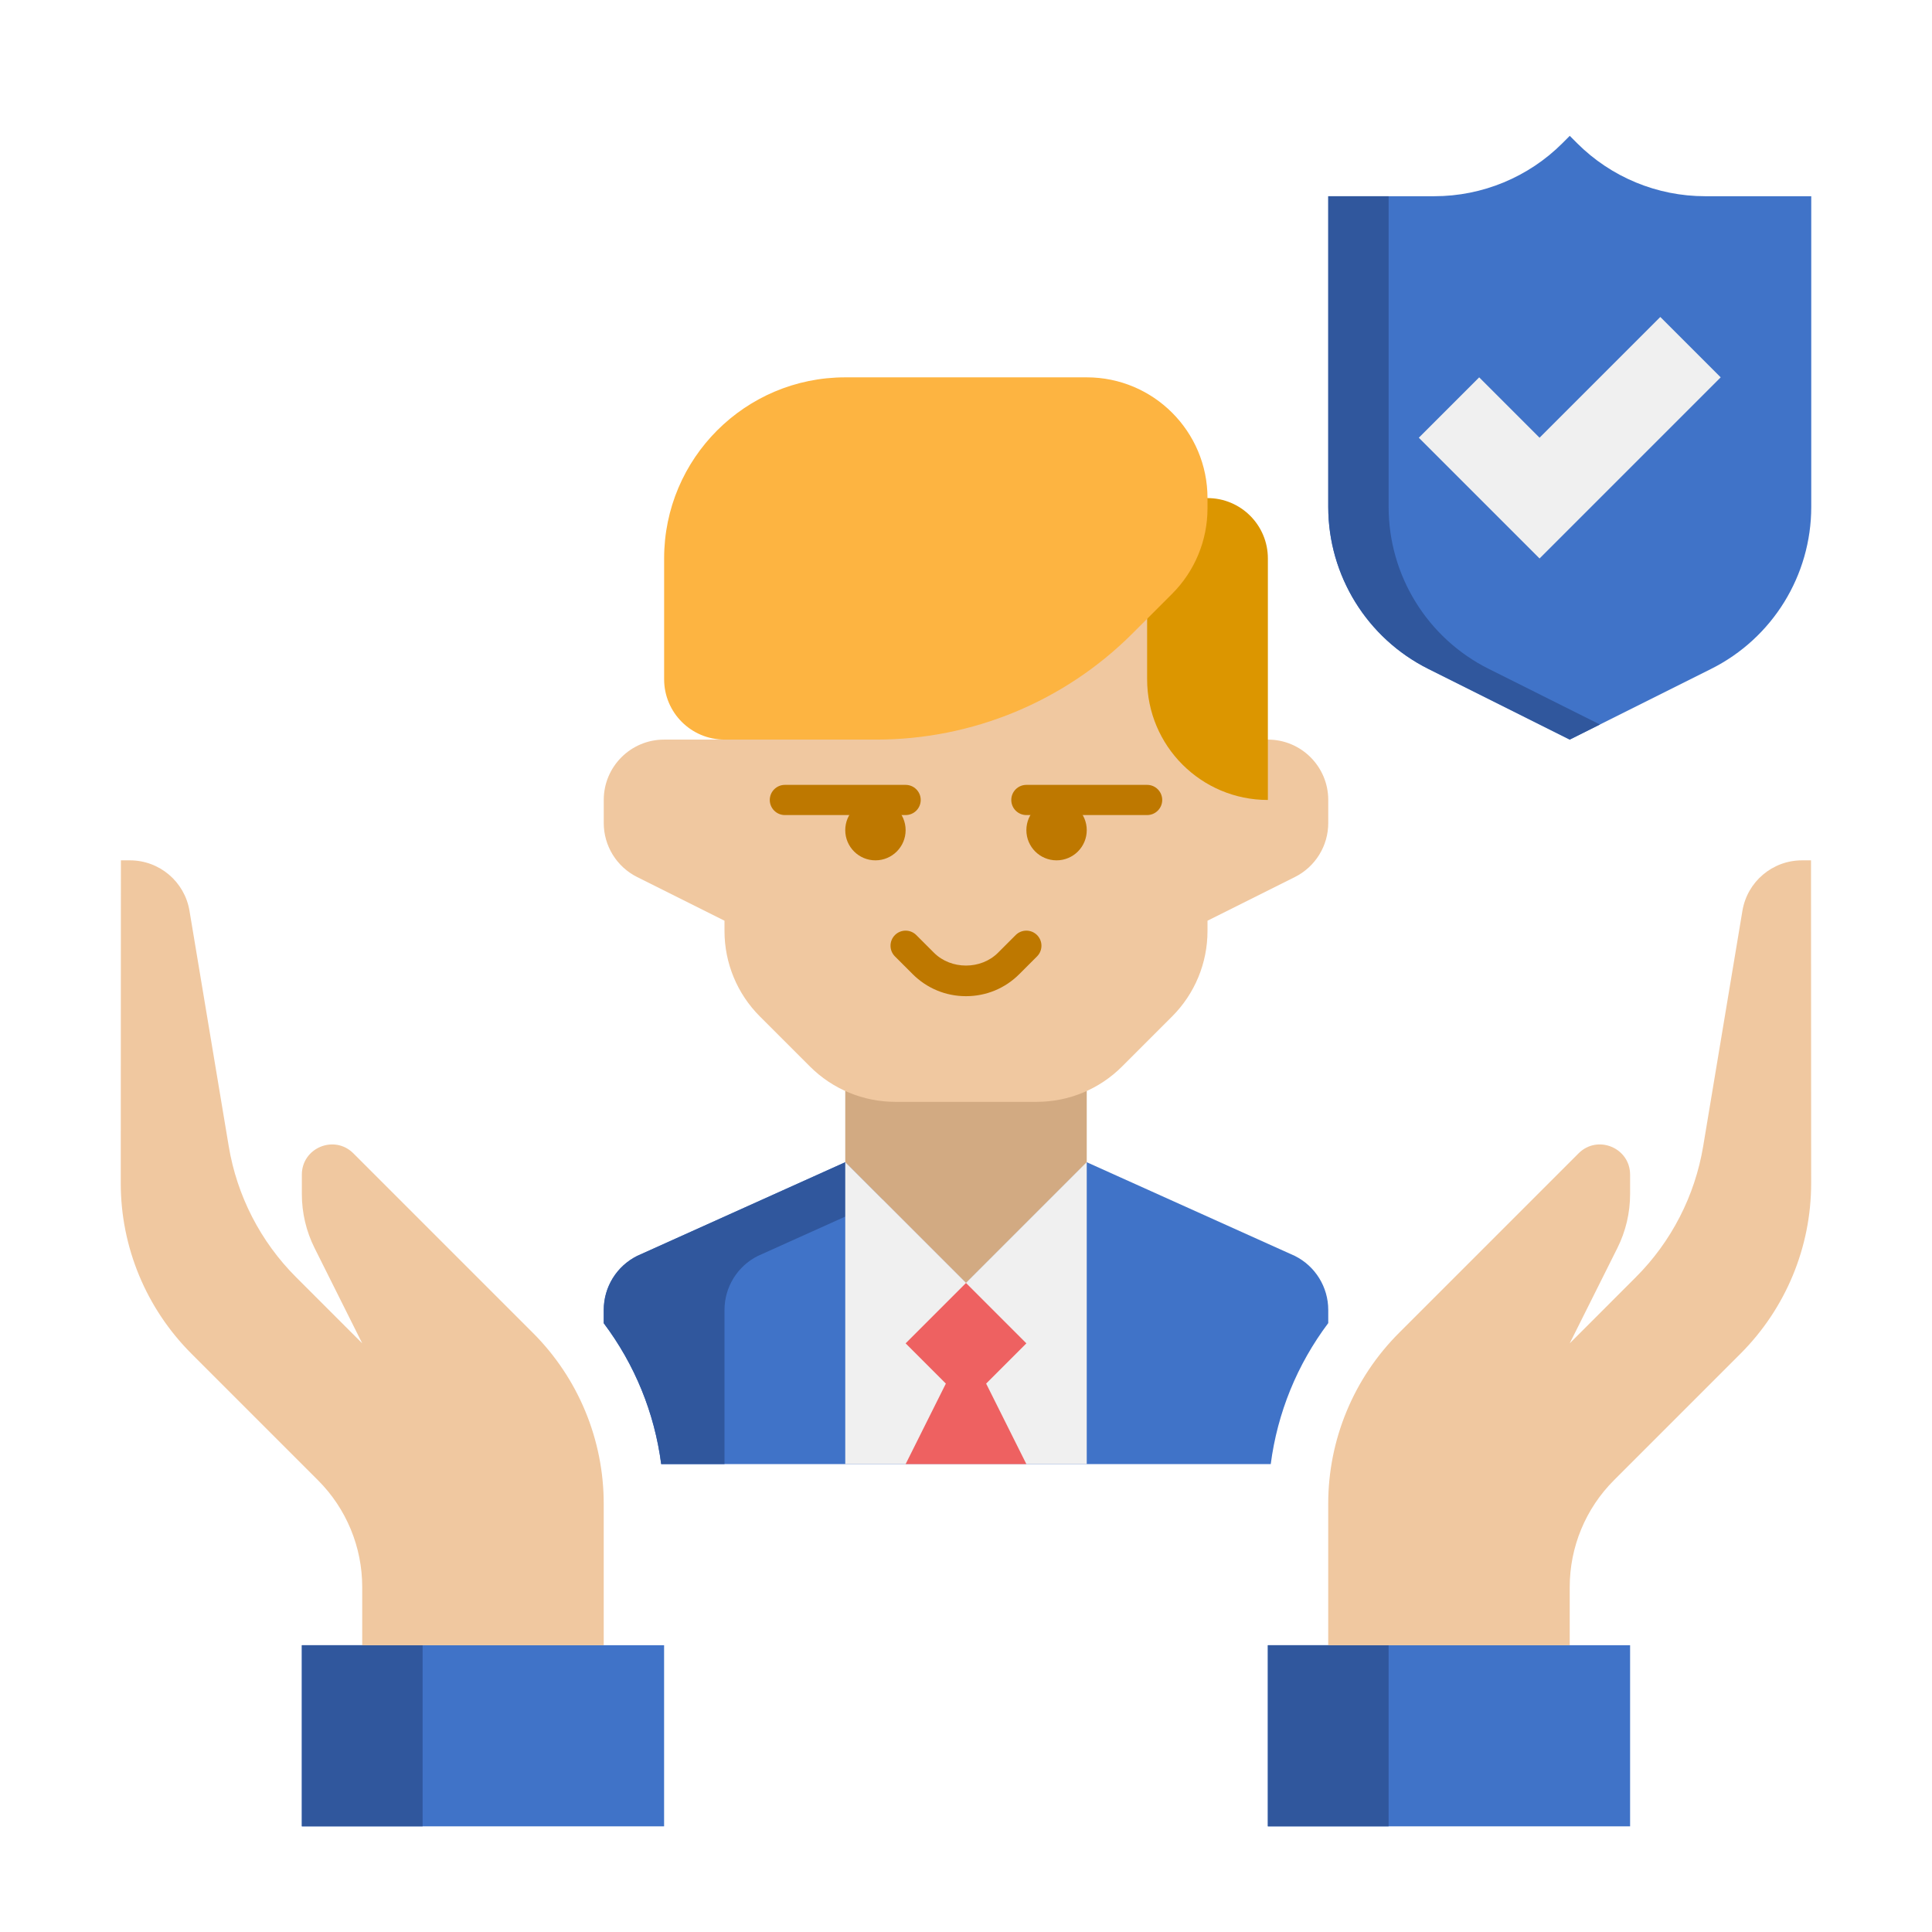 <svg width="512" height="512" viewBox="0 0 512 512" fill="none" xmlns="http://www.w3.org/2000/svg">
<g filter="url(#filter0_d_644_1856)">
<path d="M453.464 173.264L416 192L378.536 173.264C362.272 165.136 352 148.512 352 130.336V48H380.12C392.848 48 405.056 42.944 414.064 33.944L416 32L417.944 33.944C426.944 42.944 439.152 48 451.88 48H480V130.336C480 148.512 469.728 165.136 453.464 173.264Z" fill="#4073C8"/>
<path d="M394.536 173.264C378.272 165.136 368 148.512 368 130.336V48H352V130.336C352 148.52 362.272 165.136 378.536 173.272L416 192L424 188L394.536 173.264Z" fill="#30579D"/>
<path d="M352 343.144C352 337.088 348.576 331.544 343.152 328.832L288 304L256 336L224 304L168.848 328.832C163.424 331.544 160 337.08 160 343.144V346.664C168.232 357.624 173.448 370.4 175.224 384H336.76C338.536 370.384 343.76 357.6 352 346.632V343.144Z" fill="#4073C8"/>
<path d="M224 304L168.848 328.832C163.424 331.544 160 337.08 160 343.144V346.664C168.232 357.624 173.448 370.4 175.224 384H192V343.144C192 337.088 195.424 331.544 200.848 328.832L233.936 313.936L224 304Z" fill="#30579D"/>
<path d="M224 304V272H288V304L256 336L224 304Z" fill="#D2AA82"/>
<path d="M336 192H320V144C320 135.16 312.84 128 304 128H208C199.16 128 192 135.16 192 144V192H176C167.16 192 160 199.16 160 208V214.112C160 220.176 163.424 225.712 168.848 228.424L192 240V242.744C192 251.232 195.368 259.368 201.376 265.368L214.632 278.624C220.632 284.624 228.776 288 237.256 288H274.744C283.232 288 291.368 284.632 297.368 278.624L310.624 265.368C316.624 259.368 320 251.224 320 242.744V240L343.152 228.424C348.576 225.712 352 220.168 352 214.112V208C352 199.16 344.84 192 336 192V192Z" fill="#F0C8A0"/>
<path d="M336 208C318.328 208 304 193.672 304 176V128H320C328.84 128 336 135.16 336 144V208Z" fill="#DC9600"/>
<path d="M288 96H224C197.488 96 176 117.488 176 144V176C176 184.84 183.16 192 192 192H232.232C257.696 192 282.112 181.888 300.112 163.88L310.624 153.368C316.624 147.368 320 139.224 320 130.744V128C320 110.328 305.672 96 288 96V96Z" fill="#FDB441"/>
<path d="M240 212H208C205.792 212 204 210.208 204 208C204 205.792 205.792 204 208 204H240C242.208 204 244 205.792 244 208C244 210.208 242.208 212 240 212Z" fill="#BE7800"/>
<path d="M232 224C236.418 224 240 220.418 240 216C240 211.582 236.418 208 232 208C227.582 208 224 211.582 224 216C224 220.418 227.582 224 232 224Z" fill="#BE7800"/>
<path d="M304 212H272C269.792 212 268 210.208 268 208C268 205.792 269.792 204 272 204H304C306.208 204 308 205.792 308 208C308 210.208 306.208 212 304 212Z" fill="#BE7800"/>
<path d="M280 224C284.418 224 288 220.418 288 216C288 211.582 284.418 208 280 208C275.582 208 272 211.582 272 216C272 220.418 275.582 224 280 224Z" fill="#BE7800"/>
<path d="M256 260C250.656 260 245.632 257.92 241.856 254.144L237.168 249.456C235.608 247.896 235.608 245.36 237.168 243.8C238.728 242.24 241.264 242.24 242.824 243.8L247.512 248.488C252.04 253.016 259.952 253.016 264.48 248.488L269.168 243.8C270.728 242.24 273.264 242.24 274.824 243.8C276.384 245.36 276.384 247.896 274.824 249.456L270.136 254.144C266.368 257.92 261.344 260 256 260Z" fill="#BE7800"/>
<path d="M224 304V384H288V304L256 336L224 304Z" fill="#F0F0F0"/>
<path d="M272 352L256 336L240 352L250.664 362.664L240 384H272L261.336 362.664L272 352Z" fill="#EE6161"/>
<path d="M79.992 432H175.992V480H79.992V432Z" fill="#4073C8"/>
<path d="M79.992 432H111.992V480H79.992V432Z" fill="#30579D"/>
<path d="M335.992 432H431.992V480H335.992V432Z" fill="#4073C8"/>
<path d="M335.992 432H367.992V480H335.992V432Z" fill="#30579D"/>
<path d="M479.936 224H477.544C469.72 224 463.048 229.656 461.76 237.368L451.36 299.768C449.168 312.928 442.92 325.072 433.488 334.496L415.992 352L428.616 326.752C430.84 322.312 431.992 317.408 431.992 312.44V307.304C431.992 300.176 423.376 296.608 418.336 301.648L370.736 349.248C358.736 361.248 351.992 377.528 351.992 394.504V432H415.992V416.568C415.992 405.96 420.208 395.784 427.704 388.288L461.232 354.76C473.24 342.752 479.984 326.512 479.976 309.536C479.968 276.416 479.944 224.008 479.936 224Z" fill="#F0C8A0"/>
<path d="M32.04 224H34.432C42.256 224 48.928 229.656 50.216 237.368L60.616 299.768C62.808 312.928 69.056 325.072 78.488 334.496L95.992 352L83.368 326.752C81.144 322.312 79.992 317.408 79.992 312.44V307.304C79.992 300.176 88.608 296.608 93.648 301.648L141.248 349.248C153.248 361.248 159.992 377.528 159.992 394.504V432H95.992V416.568C95.992 405.96 91.776 395.784 84.28 388.288L50.752 354.76C38.736 342.744 31.992 326.512 32 309.528C32.016 276.416 32.032 224.008 32.04 224V224Z" fill="#F0C8A0"/>
<path d="M456 96L408 144L376 112L392 96L408 112L440 80L456 96Z" fill="#F0F0F0"/>
</g>
<defs>
<filter id="filter0_d_644_1856" x="-4" y="0" width="520" height="520" filterUnits="userSpaceOnUse" color-interpolation-filters="sRGB">
<feFlood flood-opacity="0" result="BackgroundImageFix"/>
<feColorMatrix in="SourceAlpha" type="matrix" values="0 0 0 0 0 0 0 0 0 0 0 0 0 0 0 0 0 0 127 0" result="hardAlpha"/>
<feOffset dy="4"/>
<feGaussianBlur stdDeviation="2"/>
<feComposite in2="hardAlpha" operator="out"/>
<feColorMatrix type="matrix" values="0 0 0 0 0 0 0 0 0 0 0 0 0 0 0 0 0 0 0.25 0"/>
<feBlend mode="normal" in2="BackgroundImageFix" result="effect1_dropShadow_644_1856"/>
<feBlend mode="normal" in="SourceGraphic" in2="effect1_dropShadow_644_1856" result="shape"/>
</filter>
</defs>
</svg>
